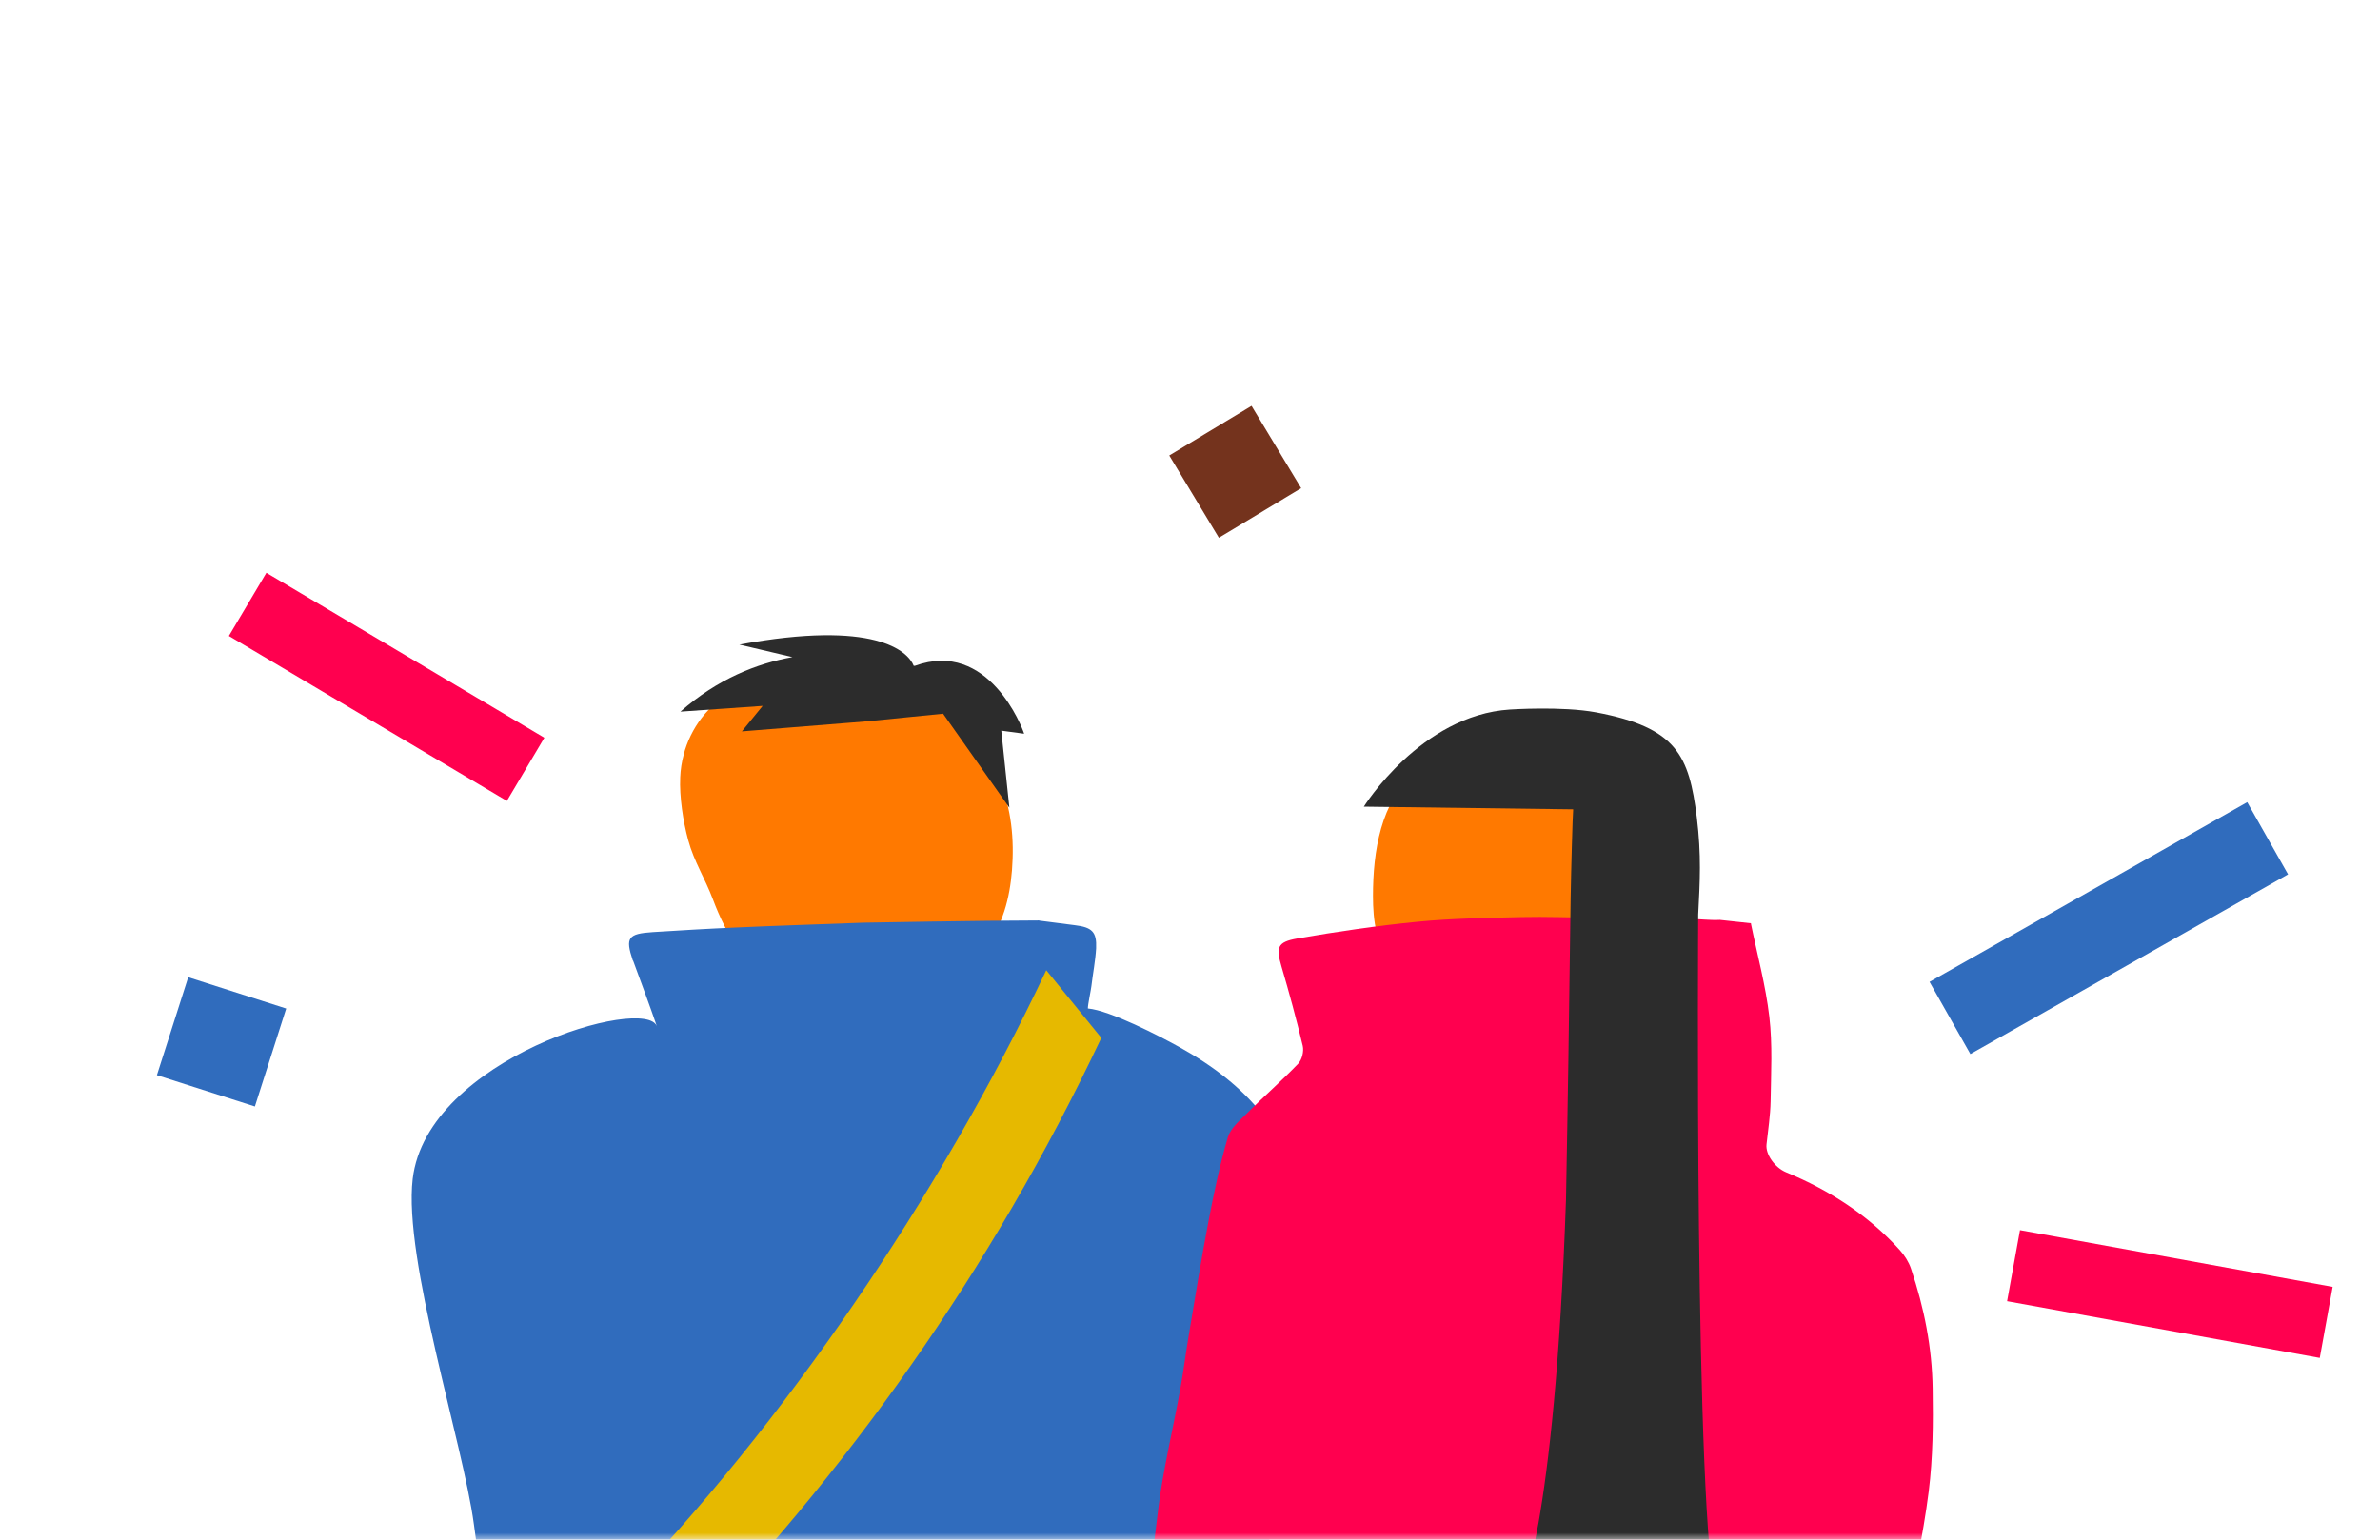 <svg width="170" height="110" viewBox="0 0 170 110" fill="none" xmlns="http://www.w3.org/2000/svg">
<mask id="mask0_7726_32865" style="mask-type:alpha" maskUnits="userSpaceOnUse" x="1" y="27" width="168" height="83">
<rect x="1" y="27" width="168" height="83" fill="#D9D9D9"/>
</mask>
<g mask="url(#mask0_7726_32865)">
<path d="M48.84 53.901C48.693 54.438 48.609 54.985 48.587 55.533C48.524 56.922 48.788 58.659 49.156 60.017C49.577 61.565 50.356 62.744 50.925 64.26C51.872 66.787 53.346 69.271 55.82 70.966C56.42 71.377 57.083 71.735 57.841 71.903C58.652 72.082 59.515 72.029 60.347 71.945C64.158 71.545 68.137 70.387 70.296 67.776C71.643 66.144 72.127 64.134 72.285 62.165C72.454 59.975 72.254 57.743 71.359 55.68C70.622 53.964 69.401 52.395 67.832 51.111C66.253 49.816 64.284 48.816 62.126 48.353C60.578 48.016 58.947 47.963 57.346 48.079C55.662 48.206 53.978 48.532 52.546 49.269C50.556 50.3 49.324 52.048 48.83 53.922L48.84 53.901Z" fill="#FF7900"/>
<path d="M73.152 52.421C73.036 52.01 70.604 45.651 65.351 47.568C65.33 47.568 65.298 47.568 65.267 47.568C64.846 46.515 62.477 44.262 52.813 46.052L56.602 46.946C54.065 47.399 51.255 48.505 48.602 50.842L54.476 50.431L52.992 52.252L61.898 51.536L67.362 50.989L72.099 57.706L71.52 52.2L73.163 52.421H73.152Z" fill="#2C2C2C"/>
<path d="M74.221 65.762C70.199 65.762 61.83 65.92 61.672 65.92C58.619 66.035 55.555 66.13 52.502 66.267C50.544 66.351 48.586 66.467 46.628 66.593C44.849 66.709 44.659 66.993 45.196 68.604C45.196 68.625 45.238 68.646 45.238 68.678C45.806 70.225 46.386 71.773 46.922 73.331C46.143 71.078 30.499 75.594 29.478 84.227C28.804 89.954 33.068 103.103 33.847 108.883C35.995 124.717 36.132 124.137 37.121 136.002C37.132 136.192 37.469 136.297 37.669 136.328C38.648 136.455 39.637 136.634 40.627 136.644C55.281 136.676 69.694 138.655 84.285 139.487C86.706 139.624 90.612 108.925 91.57 104.567C95.097 88.543 94.339 80.395 84.201 74.784C82.874 74.047 79.305 72.194 77.705 72.047C77.705 71.752 77.926 70.741 77.958 70.447C78.063 69.552 78.242 68.657 78.295 67.751C78.347 66.572 78 66.246 76.768 66.099C75.916 65.993 75.073 65.877 74.231 65.772L74.221 65.762Z" fill="#306CBD"/>
<path d="M111.527 69.74C114.815 68.744 117.189 68.281 119.25 65.164C120.849 62.74 121.04 59.361 119.451 56.928C118.305 55.158 116.364 54.011 114.333 53.458C112.301 52.905 110.159 52.905 108.057 53.026C105.583 53.176 102.958 53.579 101.068 55.188C98.624 57.27 98.071 60.809 98.071 64.017C98.071 65.747 98.282 67.678 99.579 68.825C100.334 69.498 101.359 69.79 102.355 69.991C105.372 70.605 108.56 70.645 111.527 69.74Z" fill="#FF7900"/>
<path d="M125.084 65.963C124.34 65.882 123.586 65.802 122.841 65.721C122.54 65.741 122.057 65.721 121.765 65.701C121.162 65.671 120.74 65.631 120.136 65.621C118.085 65.59 116.033 65.59 113.981 65.57C112.212 65.55 110.442 65.48 108.672 65.52C106.198 65.58 103.724 65.611 101.27 65.852C98.384 66.133 95.507 66.556 92.661 67.049C91.213 67.3 91.143 67.702 91.535 69.05C92.088 70.93 92.601 72.821 93.054 74.722C93.144 75.114 93.003 75.697 92.732 75.989C91.585 77.186 90.318 78.292 89.142 79.469C88.599 80.012 87.905 80.575 87.704 81.249C87.13 83.21 86.708 85.221 86.326 87.222C85.803 89.948 85.37 92.683 84.908 95.418C84.697 96.655 84.546 97.902 84.324 99.139C83.802 102.046 83.088 104.932 82.725 107.858C81.639 116.648 80.684 125.448 79.688 134.247C79.367 137.073 79.095 139.909 78.763 142.735C78.632 143.901 78.391 145.058 78.23 146.215C78.15 146.798 78.351 147.19 79.095 147.24C81.398 147.411 83.691 147.632 85.984 147.814C89.403 148.085 92.822 148.316 96.242 148.608C97.358 148.699 98.454 148.93 99.56 149.121C100.154 149.221 100.747 149.322 101.32 149.463C102.235 149.694 102.628 149.513 102.788 148.658C103.1 146.949 103.442 145.239 103.623 143.509C103.935 140.593 104.136 137.666 104.377 134.71C104.498 135.062 104.619 135.404 104.749 135.756C106.057 139.366 107.344 142.986 108.692 146.587C108.923 147.19 108.692 148.085 109.516 148.357C110.21 148.588 111.005 148.658 111.749 148.638C113.821 148.578 125.235 147.995 131.027 146.788C132.486 146.818 132.637 146.566 132.767 145.179C133.19 140.824 133.532 136.47 134.024 132.125C134.356 129.148 134.909 126.192 135.302 123.225C135.603 120.932 135.734 118.619 136.086 116.346C136.589 113.078 137.353 109.84 137.765 106.561C138.067 104.138 138.087 101.664 138.047 99.21C138.007 96.293 137.444 93.427 136.498 90.632C136.337 90.159 136.046 89.696 135.704 89.314C133.481 86.85 130.716 85.05 127.578 83.753C126.784 83.421 126.1 82.486 126.18 81.761C126.291 80.736 126.452 79.71 126.472 78.684C126.502 76.673 126.613 74.641 126.381 72.64C126.12 70.397 125.516 68.195 125.064 65.973L125.084 65.963Z" fill="#FF004F"/>
<path d="M112.029 75.591C112.079 71.769 112.13 67.958 112.19 64.136C112.22 62.266 112.331 58.183 112.371 57.821L97.417 57.63C97.417 57.63 101.48 51.093 107.856 50.691C107.896 50.691 111.547 50.439 114 50.892C119.793 51.978 120.648 53.999 121.201 58.394C121.533 61.109 121.422 62.99 121.301 65.333C121.301 65.333 121 108.919 122.629 114.229L108.54 114.027C108.54 114.027 111.034 109.572 111.858 85.688C111.919 82.329 111.979 78.96 112.029 75.601V75.591Z" fill="#2C2C2C"/>
<rect x="19.027" y="40.922" width="23.09" height="5.248" transform="rotate(30.69 19.027 40.922)" fill="#FF004F"/>
<rect x="13.445" y="69.816" width="7.347" height="7.347" transform="rotate(17.73 13.445 69.816)" fill="#306CBD"/>
<rect x="137.824" y="70.148" width="26.072" height="5.926" transform="rotate(-29.499 137.824 70.148)" fill="#306CBD"/>
<rect x="144.285" y="87.887" width="22.699" height="5.159" transform="rotate(10.287 144.285 87.887)" fill="#FF004F"/>
<path d="M30.467 112.067C31.246 111.374 32.132 110.793 33.014 110.391C34.833 109.568 37.566 110.381 39.486 110.569C41.254 110.743 43.062 110.953 44.814 111.241C47.099 111.61 48.353 114.699 48.932 116.619C49.46 118.37 49.917 120.302 49.698 122.148C49.603 122.918 49.462 123.728 48.53 123.619C47.075 123.447 45.627 123.199 44.162 123.027C42.298 122.799 40.442 122.542 38.586 122.257C35.387 121.769 33.208 121.492 30.009 121.022C29.153 120.902 28.007 120.589 27.601 119.916C27.284 119.384 27.26 118.436 27.283 117.838C27.334 116.462 27.947 115.204 28.687 114.075C29.153 113.362 29.771 112.673 30.457 112.068L30.467 112.067Z" fill="#E6B900"/>
<path d="M48.262 117.81C60.408 105.289 70.744 90.917 78.667 74.149L74.733 69.316C67.062 85.556 55.939 101.798 44.209 113.891L48.253 117.82L48.262 117.81Z" fill="#E6B900"/>
<rect x="83.519" y="32.543" width="6.863" height="6.863" transform="rotate(-31.09 83.519 32.543)" fill="#74331D"/>
</g>
</svg>
